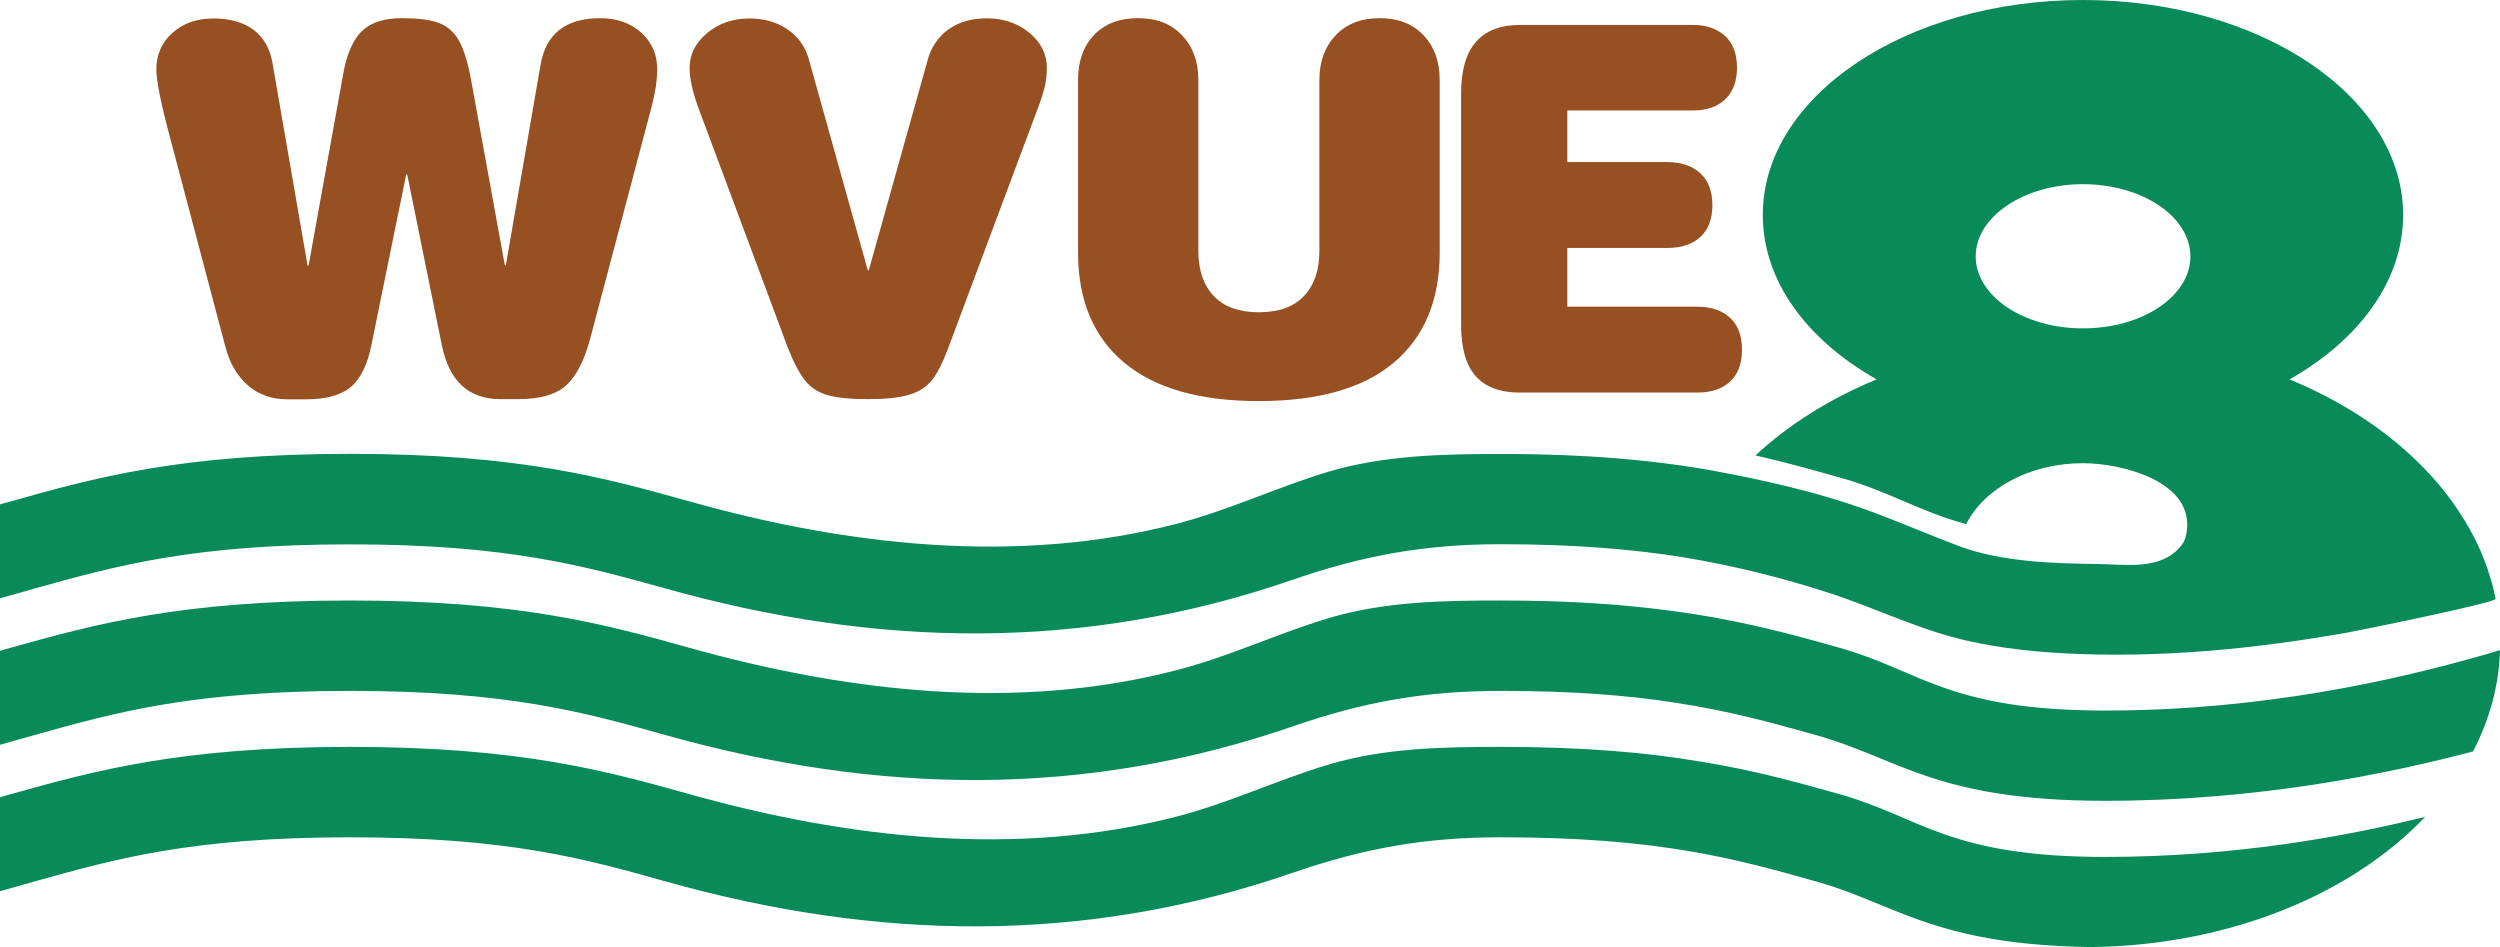 <?xml version="1.0" encoding="UTF-8"?>
<svg id="Layer_2" data-name="Layer 2" xmlns="http://www.w3.org/2000/svg" viewBox="0 0 170.61 64.63">
  <defs>
    <style>
      .cls-1 {
        fill: #088b58;
      }

      .cls-1, .cls-2 {
        stroke-width: 0px;
      }

      .cls-2 {
        fill: #965021;
      }
    </style>
  </defs>
  <g id="Layer_1-2" data-name="Layer 1">
    <g>
      <g>
        <path class="cls-1" d="m169.93,39.36c-.44-1.48-1.12-2.91-1.99-4.25-.3-.47-.62-.93-.96-1.37-2.53-3.27-6.25-6-10.73-7.85,4.74-2.69,7.75-6.72,7.75-11.22,0-8.1-9.78-14.67-21.85-14.67s-21.85,6.57-21.85,14.67c0,4.51,3.01,8.53,7.77,11.22-3.2,1.32-6.01,3.09-8.27,5.19,2.07.47,3.95,1,5.79,1.52,3.28.91,5.26,2.25,8.59,3.17,1.22-2.43,4.33-4.16,7.98-4.16,2.58,0,7.7,1.22,7.05,4.8-.04.2-.09.4-.19.58-.13.24-.32.44-.53.63-1.39,1.26-3.61.89-5.33.87-3.07-.04-6.58-.14-9.49-1.23-2.13-.8-4.22-1.72-6.36-2.49-2.86-1.03-5.86-1.75-8.84-2.35-4.07-.83-9.01-1.44-16.06-1.44-3.93,0-7.96.09-11.75,1.21-3.48,1.05-6.78,2.62-10.3,3.54-10.95,2.85-22.53,1.51-33.3-1.51-5.69-1.59-11.58-3.25-23.17-3.25s-17.48,1.65-23.17,3.25c-.23.06-.48.14-.72.2v6.41c.8-.22,1.59-.44,2.37-.67,5.54-1.54,10.77-3.01,21.52-3.01s15.98,1.47,21.52,3.01c14.46,4.05,28.56,4.33,42.85-.61,4.8-1.65,8.99-2.41,14.15-2.41s9.17.36,12.46.89c3.38.56,6.72,1.38,9.97,2.44s6.25,2.57,9.56,3.29c2.09.46,4.23.7,6.37.82,6.5.36,13.13-.29,19.53-1.43.73-.13,10.07-2.03,10.01-2.28-.1-.51-.22-1.01-.38-1.51Zm-27.78-16.95c-4.04,0-7.32-2.2-7.32-4.91s3.28-4.93,7.32-4.93,7.33,2.21,7.33,4.93-3.28,4.91-7.33,4.91Z"/>
        <path class="cls-1" d="m165.52,55.73c-5.01,5.27-13.31,8.77-22.74,8.9h-.16c-9.88-.16-12.77-2.53-17.49-4.11-.38-.12-.79-.25-1.21-.37-5.53-1.56-10.77-3.01-21.51-3.01-5.16,0-9.35.75-14.15,2.41-14.3,4.93-28.4,4.65-42.85.6-5.54-1.56-10.77-3.01-21.52-3.01s-15.98,1.46-21.52,3.01c-.78.22-1.57.44-2.37.67v-6.41c.23-.07.48-.15.72-.21,5.69-1.59,11.58-3.23,23.17-3.23s17.48,1.64,23.17,3.23c10.77,3.01,22.35,4.36,33.3,1.51,3.52-.91,6.81-2.49,10.3-3.53,3.79-1.14,7.83-1.21,11.75-1.21,5.63,0,9.91.38,13.49.98,3.78.6,6.75,1.44,9.68,2.26,5.53,1.56,7.36,4.27,18.1,4.27,8.75,0,16.35-1.38,21.84-2.74Z"/>
        <path class="cls-1" d="m170.61,44.35c-.06,2.43-.72,4.77-1.84,6.93-5.83,1.53-14.65,3.37-25.09,3.37-11.59,0-14.07-2.9-19.77-4.49-3-.84-5.91-1.65-9.68-2.22-3.16-.49-6.91-.79-11.83-.79-5.16,0-9.35.75-14.15,2.41-14.3,4.94-28.4,4.65-42.85.6-5.54-1.56-10.77-3.01-21.52-3.01s-15.98,1.46-21.52,3.01c-.78.22-1.57.44-2.37.67v-6.41c.23-.07.48-.15.72-.21,5.69-1.59,11.58-3.23,23.17-3.23s17.48,1.64,23.17,3.23c10.77,3.01,22.35,4.37,33.3,1.51,3.52-.91,6.81-2.48,10.3-3.53,3.79-1.14,7.83-1.21,11.75-1.21,4.61,0,8.31.26,11.46.68,4.79.62,8.28,1.59,11.72,2.56,5.53,1.56,7.36,4.27,18.1,4.27s19.74-2.09,25.27-3.64c.56-.15,1.1-.31,1.65-.48Z"/>
      </g>
      <g>
        <path class="cls-2" d="m23.42,5.04c.25-1.37.68-2.35,1.29-2.93.61-.58,1.51-.87,2.71-.87,1.07,0,1.9.1,2.49.31.58.21,1.05.6,1.38,1.17s.62,1.45.84,2.63l2.32,12.75h.07l2.36-13.62c.35-2.16,1.71-3.24,4.08-3.24,1.12,0,2.05.32,2.79.98.73.65,1.1,1.49,1.1,2.51,0,.74-.13,1.58-.37,2.51l-4.19,15.82c-.4,1.51-.94,2.58-1.63,3.22-.69.64-1.79.96-3.31.96h-1.2c-2.17,0-3.5-1.23-4-3.69l-2.36-11.64h-.07l-2.36,11.57c-.27,1.39-.75,2.37-1.42,2.93-.67.56-1.68.84-3.03.84h-1.31c-1.05,0-1.94-.31-2.67-.94s-1.25-1.51-1.55-2.65l-3.74-14.14c-.65-2.41-.97-4.01-.97-4.77,0-1.02.37-1.86,1.1-2.51.73-.65,1.66-.98,2.79-.98s2.06.26,2.75.78,1.12,1.28,1.29,2.28l2.39,13.8h.07l2.36-13.06Z"/>
        <path class="cls-2" d="m63.29,4.14c.25-.91.72-1.61,1.42-2.12.7-.51,1.58-.77,2.65-.77s2.08.32,2.88.98,1.2,1.45,1.2,2.4c0,.44-.04.85-.13,1.24-.09.38-.24.88-.47,1.48l-6.17,16.51c-.35.93-.71,1.63-1.08,2.09-.37.46-.89.8-1.55.99-.66.2-1.59.3-2.79.3s-2.15-.09-2.79-.28-1.15-.52-1.53-1.01c-.39-.49-.78-1.24-1.18-2.26l-6.13-16.44c-.37-1.05-.56-1.92-.56-2.61,0-.93.4-1.72,1.2-2.39.8-.66,1.76-.99,2.88-.99,1,0,1.86.24,2.58.73s1.21,1.15,1.46,1.99l4.04,14.46h.07l4-14.28Z"/>
        <path class="cls-2" d="m85.91,21.31c1.36,0,2.38-.37,3.08-1.11.7-.74,1.05-1.76,1.05-3.07V5.46c0-1.25.37-2.27,1.11-3.05.74-.78,1.73-1.17,3-1.17s2.26.39,3,1.17c.74.78,1.1,1.79,1.1,3.05v11.77c0,3.25-1.04,5.75-3.12,7.51-2.08,1.75-5.15,2.63-9.22,2.63s-7.11-.88-9.2-2.63c-2.09-1.75-3.14-4.26-3.14-7.51V5.46c0-1.28.36-2.3,1.09-3.07.73-.77,1.73-1.15,3.01-1.15s2.26.39,3,1.17c.74.78,1.11,1.79,1.11,3.05v11.67c0,1.3.35,2.32,1.05,3.07.7.74,1.73,1.11,3.08,1.11Z"/>
        <path class="cls-2" d="m118.54,4.62c0,.91-.26,1.62-.79,2.14s-1.27.78-2.24.78h-8.55v3.52h6.81c.95,0,1.7.25,2.25.75.56.5.84,1.23.84,2.18s-.27,1.68-.82,2.18-1.29.75-2.24.75h-6.84v4.01h8.86c.95,0,1.69.25,2.24.75.55.5.82,1.23.82,2.18s-.26,1.65-.79,2.16c-.53.51-1.28.77-2.27.77h-12.11c-1.35,0-2.35-.38-3.01-1.13-.66-.75-.99-1.92-.99-3.5V6.37c0-3.11,1.34-4.67,4.04-4.67h11.76c.93,0,1.66.25,2.21.75.55.5.82,1.23.82,2.18Z"/>
      </g>
    </g>
  </g>
</svg>